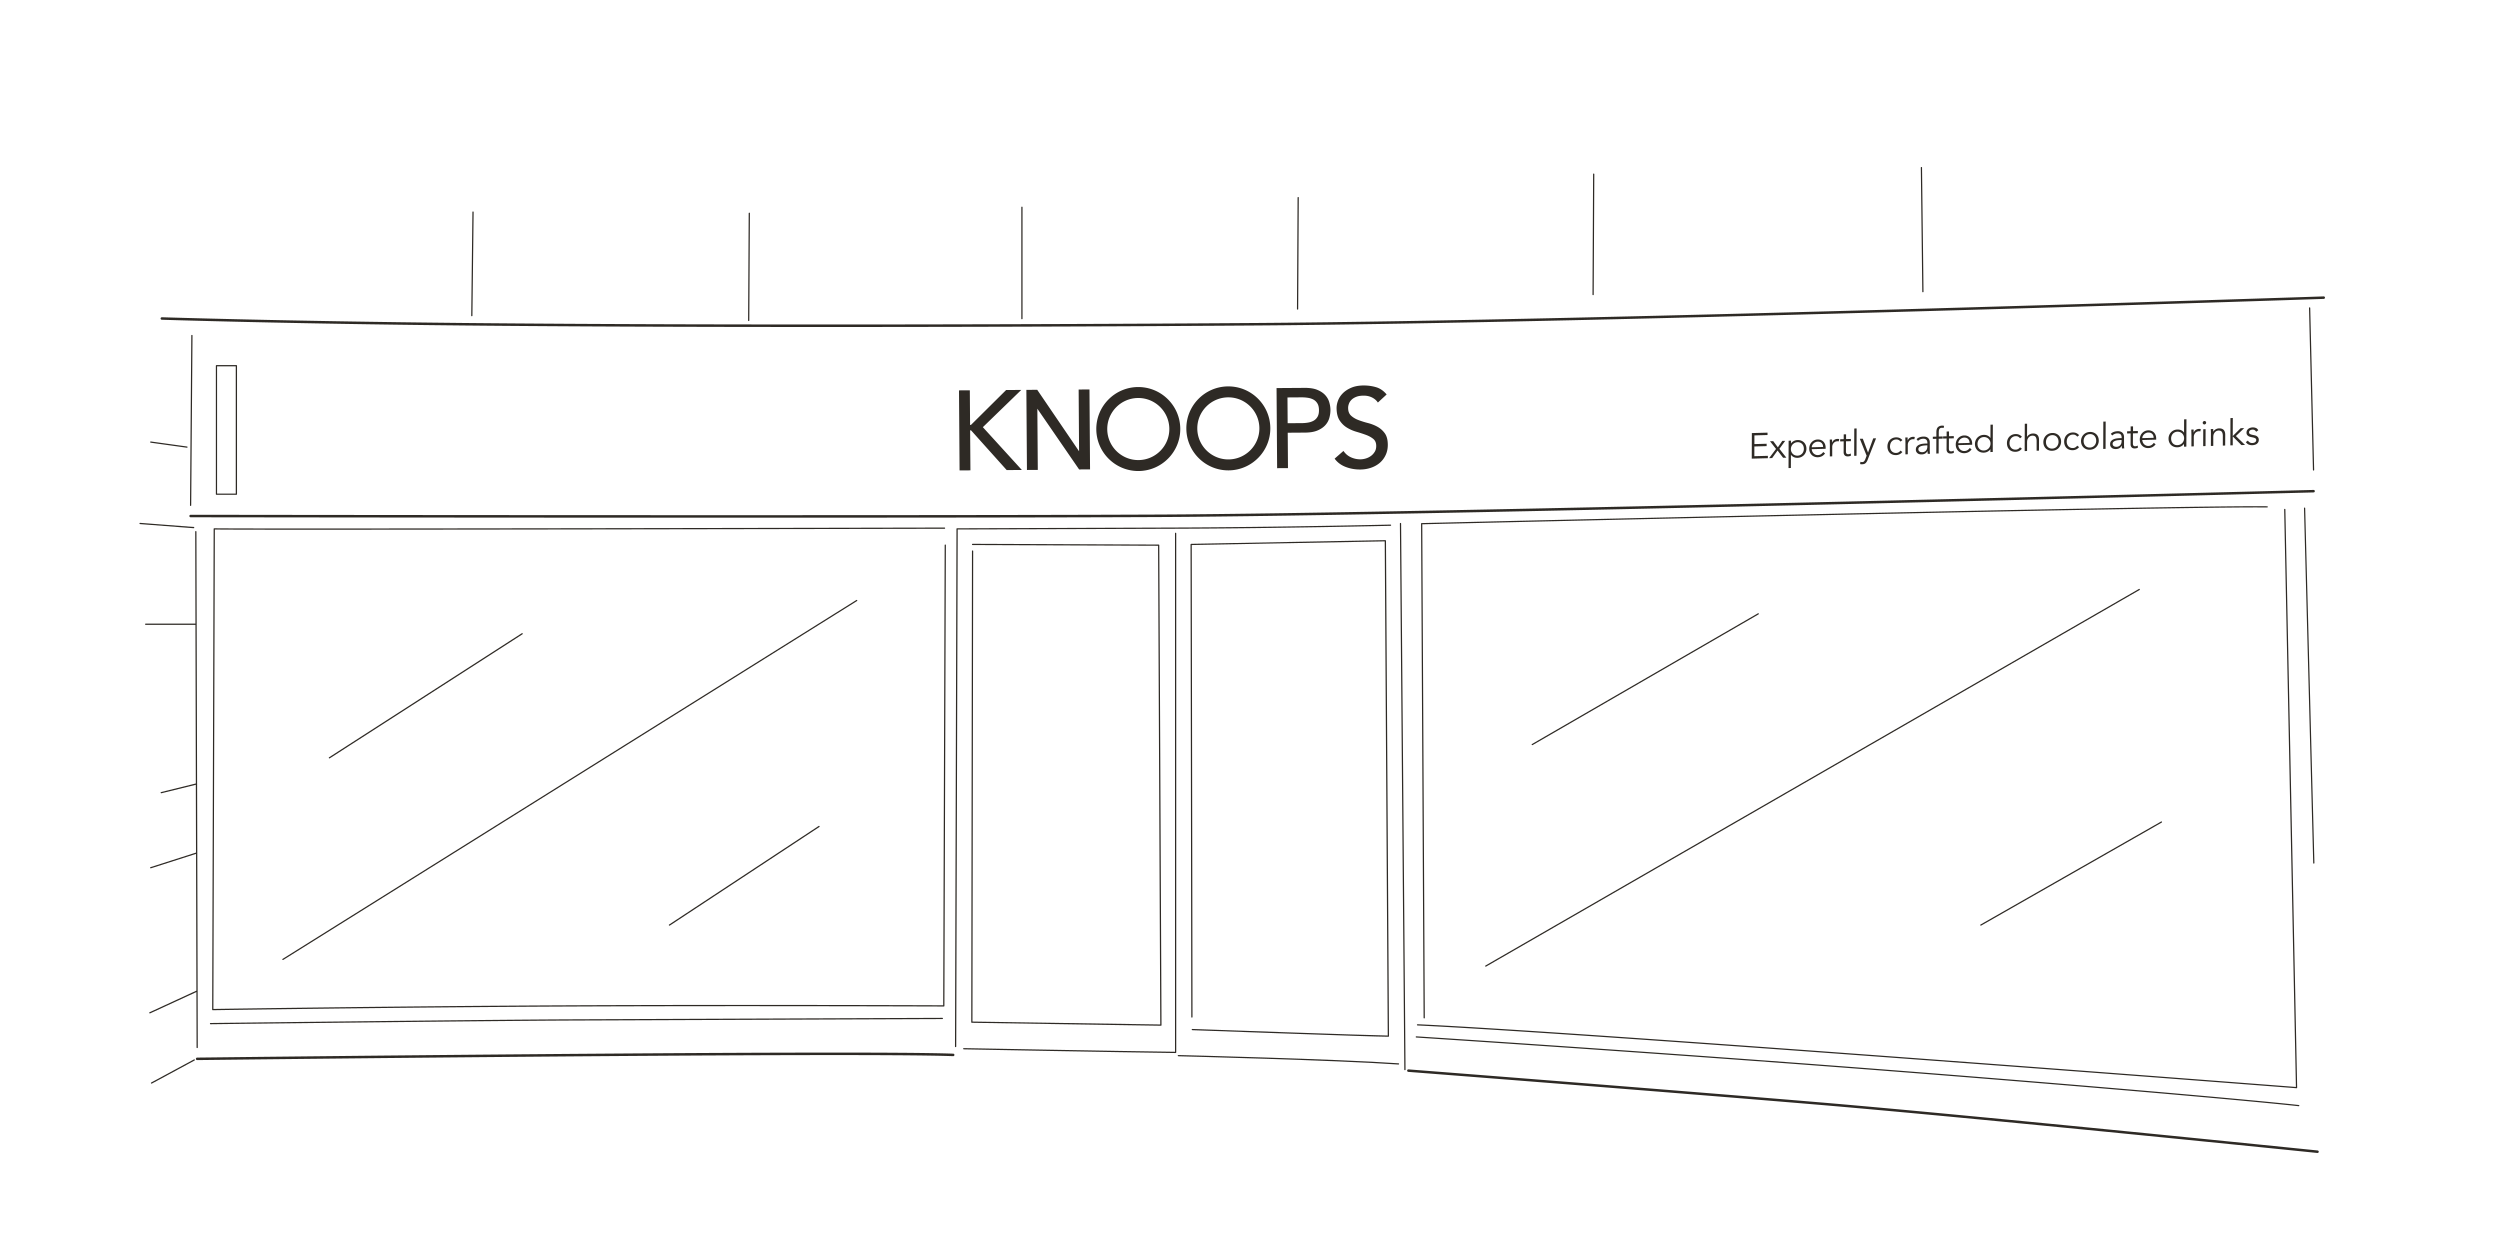 <svg viewBox="0 0 1000 500" data-sanitized-data-name="Line work" data-name="Line work" id="Line_work" xmlns="http://www.w3.org/2000/svg"><defs><style>.cls-1{fill:#2e2a25;stroke-width:0}</style></defs><path class="cls-1" d="M76.24 202.37c-.14 0-.25-.11-.25-.25l.52-67.91c0-.14.11-.25.25-.25s.25.11.25.25l-.52 67.91c0 .14-.11.25-.25.25ZM292.86 207.08c-107.24 0-214.88-.17-216.61-.17-.28 0-.5-.22-.5-.5s.22-.5.5-.5c2.78 0 278.97.43 387.59-.09 108.61-.52 458.06-9.76 461.58-9.85h.01a.5.5 0 0 1 .5.49c0 .28-.21.51-.49.51-3.52.09-352.98 9.34-461.6 9.85-41.01.2-105.93.26-170.98.26ZM925.42 188.23c-.14 0-.25-.11-.25-.24l-1.57-64.79c0-.14.11-.25.24-.26.15.02.25.11.26.24l1.57 64.79c0 .14-.11.25-.24.26ZM330.09 130.8c-49.14 0-100.13-.16-144.93-.61-70.31-.7-119.94-2.27-120.44-2.29-.28 0-.49-.24-.48-.52s.26-.48.52-.48c.49.02 50.11 1.58 120.42 2.29 107.33 1.07 250.27.5 317.8 0 140.67-1.05 423.65-10.54 426.49-10.63h.02c.27 0 .49.21.5.48 0 .28-.21.51-.48.52-2.84.1-285.84 9.58-426.52 10.63-39.35.29-104.3.61-172.89.61ZM78.86 424.04a.5.5 0 0 1-.5-.49c0-.28.22-.5.49-.51 2.61-.03 261.05-3.12 302.44-1.57.28.01.49.24.48.52-.01.28-.25.49-.52.48-41.37-1.55-299.79 1.54-302.39 1.57ZM925.53 345.45c-.13 0-.25-.11-.25-.24l-3.69-141.93c0-.14.11-.25.24-.26.13 0 .25.11.25.24l3.69 141.93c0 .14-.11.25-.24.26ZM926.99 461.19h-.05c-1.37-.14-137.3-14.05-200.38-19.36-63.09-5.3-162.25-13-163.24-13.08a.497.497 0 0 1-.46-.54c.02-.28.27-.49.54-.46.99.08 100.15 7.78 163.25 13.08 63.1 5.3 199.04 19.22 200.4 19.36.27.03.47.27.45.55a.5.5 0 0 1-.5.45ZM918.62 435.3h-.02c-2.84-.22-284.36-22.01-351.59-25.11-.14 0-.24-.12-.24-.26s.14-.22.26-.24c66.32 3.06 341.05 24.3 351.33 25.09l-4.7-230.99c0-.14.11-.25.25-.25s.25.11.25.25l4.71 231.26c0 .07-.03.14-.08.19-.05.04-.11.07-.17.07ZM569.68 407.37c-.14 0-.25-.11-.25-.25l-1.01-197.64c0-.14.11-.25.24-.25 3.04-.07 304.59-7.23 338.2-6.73.14 0 .25.12.25.25 0 .14-.11.25-.25.25-33.19-.5-327.78 6.48-337.94 6.72l1.01 197.4c0 .14-.11.25-.25.25ZM561.97 428.09c-.14 0-.25-.11-.25-.25l-1.77-218.42c0-.14.11-.25.25-.25s.25.11.25.25l1.77 218.42c0 .14-.11.25-.25.25ZM919.5 442.49h-.03c-23.79-2.6-107.15-9.79-188.73-15.95-83.83-6.33-163.42-11.47-164.22-11.52-.14 0-.24-.13-.23-.26 0-.14.13-.25.26-.23.79.05 80.39 5.19 164.22 11.52 81.59 6.16 164.95 13.35 188.74 15.95.14.01.24.14.22.28-.01.13-.12.22-.25.22ZM382.24 418.86c-.14 0-.25-.11-.25-.25l.59-207.05c0-.14.11-.25.25-.25 0 0 43.71-.14 86.54-.3 42.33-.15 86.39-1.17 86.83-1.18.15.01.25.11.26.24 0 .14-.11.25-.24.26-.44 0-44.5 1.03-86.84 1.18-40.95.14-82.71.28-86.29.29l-.59 206.8c0 .14-.11.25-.25.25ZM85.11 404.09c-.07 0-.13-.03-.18-.07a.241.241 0 0 1-.07-.18l.59-192.28c0-.07.03-.13.07-.18.05-.05.11-.07.18-.07 22.78.29 289.42-.29 292.11-.3.14 0 .25.11.25.25s-.11.25-.25.25c-2.68 0-267.45.59-291.86.3l-.59 191.77c4.75-.08 73.73-1.15 143-1.47 67.64-.31 143.94-.02 148.91 0l.59-184.05c0-.14.11-.25.25-.25s.25.11.25.25l-.59 184.3c0 .07-.03.13-.07.18-.05.05-.11.07-.18.07-.79 0-79.56-.32-149.16 0-71.42.33-142.54 1.47-143.25 1.48ZM84.22 409.7c-.14 0-.25-.11-.25-.25s.11-.25.25-.25c1.1-.01 110.56-1.34 144.73-1.48l147.98-.59c.14 0 .25.11.25.25s-.11.25-.25.25l-147.98.59c-34.16.14-143.62 1.46-144.72 1.48Z"></path><path class="cls-1" d="M470.26 421.22c-22.78-.29-84.15-1.46-84.77-1.48-.14 0-.25-.12-.25-.25 0-.14.11-.25.25-.25.62.01 61.54 1.18 84.51 1.47V213.32c0-.14.11-.25.25-.25s.25.11.25.25v207.64c0 .07-.03.13-.07.18-.05.05-.11.07-.18.07ZM559.41 425.82h-.02c-24.81-1.75-87.44-3.29-88.07-3.31-.14 0-.25-.12-.24-.26 0-.14.11-.22.26-.24.63.02 63.27 1.56 88.09 3.31.14 0 .24.13.23.27 0 .13-.12.23-.25.23ZM555.34 414.71c-5.84 0-77.7-2.6-78.43-2.63-.14 0-.25-.12-.24-.26s.14-.23.26-.24c.72.03 70.78 2.56 78.16 2.63l-1.2-197.66-77.18 1.47.3 188.79c0 .14-.11.25-.25.25s-.25-.11-.25-.25l-.3-189.03c0-.14.11-.25.25-.25l77.68-1.48c.05.01.13.02.18.07.05.05.08.11.08.18l1.2 198.17c0 .07-.03.13-.07.18-.05.05-.11.07-.18.07Z"></path><path class="cls-1" d="m464.35 410.3-75.61-1.18c-.14 0-.25-.11-.25-.25l.29-188.44c0-.14.11-.25.25-.25s.25.11.25.25l-.29 188.19 75.11 1.17-.88-191.48-74.18-.29c-.14 0-.25-.11-.25-.25s.11-.25.25-.25l74.43.3c.14 0 .25.11.25.25l.89 191.98c0 .07-.03.13-.07.18-.05.05-.11.07-.18.07ZM769.16 116.91c-.14 0-.25-.11-.25-.25l-.59-49.62c0-.14.11-.25.25-.25s.25.11.25.25l.59 49.62c0 .14-.11.25-.25.25ZM637.24 118.07c-.14 0-.25-.11-.25-.25l.24-48.15c0-.14.11-.25.25-.25s.25.11.25.25l-.24 48.15c0 .14-.11.25-.25.25ZM519.03 123.85c-.14 0-.25-.11-.25-.25l.24-44.54c0-.14.11-.25.25-.25s.25.11.25.25l-.24 44.54c0 .14-.11.25-.25.25ZM408.77 127.7c-.14 0-.25-.11-.25-.25V82.91c0-.14.11-.25.25-.25s.25.11.25.25v44.54c0 .14-.11.25-.25.25ZM299.48 128.42c-.14 0-.25-.11-.25-.25l.24-42.85c0-.14.11-.25.25-.25s.25.11.25.25l-.24 42.85c0 .14-.11.25-.25.25ZM188.73 126.5c-.14 0-.25-.12-.25-.25l.48-41.41c0-.14.11-.25.25-.25s.25.12.25.25l-.48 41.41c0 .14-.11.25-.25.25ZM60.62 433.46a.26.26 0 0 1-.22-.13c-.07-.12-.02-.27.1-.34l17.08-9.22c.12-.07.27-.02.34.1.07.12.02.27-.1.34l-17.08 9.22s-.08.03-.12.03ZM78.84 313.62s.02-.06.01-.09c0 0-.01-.01-.01-.02l-.26-100.83c0-.14-.11-.25-.25-.25s-.25.11-.25.25l.09 36.76H58.28c-.14 0-.25.11-.25.25s.11.25.25.25h19.89l.16 63.45-13.89 3.43c-.13.03-.22.17-.18.3.03.11.13.19.24.19h.06l13.77-3.4.07 27.12-18.18 5.82c-.13.04-.2.18-.16.31.03.11.13.17.24.17.03 0 .05 0 .08-.01l18.03-5.77.14 54.73h-.04l-18.67 8.61c-.13.06-.18.21-.12.33.04.09.13.15.23.15.04 0 .07 0 .1-.02l18.51-8.53.06 22.17c0 .14.11.25.25.25s.25-.11.25-.25l-.27-105.38ZM77.46 211.29h-.02l-21.42-1.65a.248.248 0 0 1-.23-.27c0-.13.12-.23.25-.23h.02l21.42 1.65c.14.01.24.13.23.27 0 .13-.12.23-.25.23ZM74.77 179.09h-.03l-14.46-2.01a.247.247 0 0 1-.21-.28c.02-.14.14-.22.28-.21l14.46 2.01c.14.02.23.15.21.28-.02.12-.12.22-.25.22ZM113.17 384.01c-.08 0-.16-.04-.21-.12-.07-.12-.04-.27.08-.34L342.54 240c.12-.07.27-.04.34.08s.04.27-.08.34L113.3 383.97s-.09.04-.13.04ZM131.77 303.37a.26.26 0 0 1-.21-.11.255.255 0 0 1 .07-.35l77.09-49.62c.12-.08.27-.04.35.07.08.12.04.27-.07.35l-77.09 49.62s-.09.04-.14.04ZM267.79 370.27a.26.26 0 0 1-.21-.11.255.255 0 0 1 .07-.35l59.81-39.43c.11-.07.27-.05.35.07.08.12.04.27-.07.35l-59.81 39.43s-.09.04-.14.04ZM594.31 386.67a.25.25 0 0 1-.22-.12.247.247 0 0 1 .09-.34l261.39-150.63c.12-.07.27-.03.34.09s.03.27-.09.34L594.43 386.64s-.08.03-.12.03ZM612.92 298.06a.25.25 0 0 1-.22-.12.247.247 0 0 1 .09-.34l90.38-52.28c.12-.07.27-.03.34.09s.03.27-.09.34l-90.38 52.28s-.08.03-.12.03ZM792.35 370.27a.24.24 0 0 1-.22-.13.247.247 0 0 1 .09-.34l72.22-41.2c.12-.07.27-.03.34.09s.03.27-.09.34l-72.22 41.2s-.08.03-.12.03ZM510.63 155.23l11.25-.08c2.05-.01 3.74.25 5.06.8 1.33.55 2.38 1.25 3.15 2.1.77.85 1.32 1.81 1.62 2.88.31 1.07.47 2.1.47 3.09 0 .99-.14 2.03-.43 3.1-.29 1.07-.82 2.04-1.58 2.9s-1.8 1.58-3.12 2.15c-1.32.57-3.01.86-5.05.87l-6.91.05.1 14.15-4.34.03-.23-32.03Zm4.44 14.06 5.69-.04c.84 0 1.68-.08 2.5-.22s1.56-.4 2.21-.76c.64-.37 1.16-.89 1.55-1.57.39-.68.58-1.56.57-2.65s-.21-1.96-.61-2.64c-.4-.67-.92-1.19-1.57-1.55-.65-.36-1.39-.6-2.22-.73-.83-.13-1.67-.19-2.51-.19l-5.69.04.07 10.3ZM537.36 180.34c.79 1.17 1.8 2.03 3.02 2.58 1.22.55 2.48.82 3.78.81.72 0 1.46-.12 2.21-.35.75-.23 1.43-.57 2.05-1.03.61-.46 1.11-1.02 1.5-1.68.39-.66.58-1.43.57-2.31 0-1.23-.41-2.17-1.19-2.81-.79-.64-1.76-1.18-2.92-1.6-1.16-.43-2.43-.84-3.8-1.24-1.37-.4-2.64-.95-3.81-1.67-1.16-.71-2.14-1.68-2.93-2.89-.79-1.21-1.19-2.86-1.21-4.94 0-.93.19-1.93.59-2.99.4-1.06 1.03-2.02 1.9-2.9.87-.88 1.98-1.62 3.35-2.21 1.37-.6 3.01-.9 4.94-.92 1.75-.01 3.42.22 5.02.69 1.6.47 3.01 1.44 4.22 2.91l-3.5 3.23c-.55-.84-1.32-1.51-2.32-2.02-1-.5-2.13-.75-3.39-.74s-2.2.17-3 .5c-.8.32-1.43.73-1.91 1.23s-.81 1.04-1 1.61c-.19.57-.29 1.1-.28 1.58 0 1.36.41 2.39 1.2 3.11.79.72 1.76 1.3 2.93 1.74 1.16.44 2.43.84 3.8 1.19 1.37.35 2.64.85 3.8 1.49 1.16.64 2.14 1.51 2.93 2.6s1.19 2.6 1.21 4.53c.01 1.54-.27 2.92-.85 4.16-.58 1.24-1.36 2.28-2.35 3.13-.99.85-2.16 1.51-3.51 1.97-1.35.46-2.8.7-4.33.71-2.05.01-3.99-.33-5.83-1.04-1.84-.71-3.31-1.81-4.4-3.31l3.55-3.1ZM491.46 188.15c-9.26.07-16.85-7.41-16.92-16.67-.07-9.26 7.41-16.85 16.67-16.92s16.85 7.41 16.92 16.67c.07 9.26-7.41 16.85-16.67 16.92Zm-.21-29.21c-6.85.05-12.38 5.66-12.33 12.5.05 6.85 5.66 12.38 12.5 12.33 6.85-.05 12.38-5.66 12.33-12.5-.05-6.85-5.66-12.38-12.5-12.33ZM455.44 188.41c-9.26.07-16.85-7.41-16.92-16.67-.07-9.26 7.41-16.85 16.67-16.92s16.85 7.41 16.92 16.67c.07 9.26-7.41 16.85-16.67 16.92Zm-.21-29.21c-6.85.05-12.38 5.66-12.33 12.5.05 6.85 5.66 12.38 12.5 12.33 6.85-.05 12.38-5.66 12.33-12.5-.05-6.85-5.66-12.38-12.5-12.33ZM431.46 155.81l.17 24.71-16.74-24.6-1.35.01-2.99.02.23 32.04 4.34-.03-.18-24.48 16.71 24.3h.01l1.14-.01 3.22-.02-.23-31.97-4.33.03zM383.59 156.15l4.34-.03.1 13.84h.36l14.06-13.95 6.06-.04-15.37 14.9 15.6 17.12-6.06.04-14.27-15.91h-.36l.12 16.02-4.34.03-.23-32.03ZM94.56 197.93h-7.97c-.14 0-.25-.11-.25-.25v-51.39c0-.14.11-.25.25-.25h7.97c.14 0 .25.11.25.25v51.39c0 .14-.11.25-.25.25Zm-7.73-.5h7.47v-50.89h-7.47v50.89ZM701.73 182.48l5.42-.15v.95l-6.45.18.04-10.23 6.27-.17v.95l-5.25.15v3.48l4.89-.14v.95l-4.91.14v3.89ZM710.42 179.58 708 176.5l1.29-.04 1.85 2.48 1.78-2.58 1.17-.03-2.34 3.21 2.79 3.53-1.29.04-2.23-2.9-2.17 3.02-1.2.03 2.77-3.69ZM715.45 176.29l.94-.03v1.13h.02c.15-.23.33-.44.55-.61.21-.17.43-.31.66-.42.23-.11.47-.2.71-.25s.47-.09.69-.09c.52-.01 1 .06 1.44.23.43.17.81.4 1.12.71s.56.68.73 1.11.26.9.26 1.41-.09.98-.27 1.42-.42.82-.74 1.15-.69.59-1.12.78-.91.29-1.44.31c-.22 0-.45-.01-.69-.05a3.038 3.038 0 0 1-1.37-.6c-.21-.16-.39-.35-.54-.58h-.03l-.02 5.29-.94.03.04-10.92Zm6.09 3.21c0-.38-.06-.73-.17-1.05s-.29-.6-.5-.84c-.22-.23-.48-.42-.79-.55-.31-.13-.66-.19-1.05-.18s-.75.09-1.07.24c-.32.15-.61.35-.85.59s-.43.54-.56.87-.2.68-.2 1.06.06.73.2 1.05.32.6.55.84.52.42.84.55c.32.13.68.19 1.07.18s.74-.09 1.05-.24c.31-.15.57-.35.8-.59.22-.25.39-.54.51-.87s.18-.68.18-1.06ZM724.68 179.67c.03.34.11.65.24.95.13.29.31.55.53.76.22.21.47.37.76.49s.59.17.93.16c.5-.01.94-.14 1.31-.39.37-.25.65-.53.84-.84l.73.59c-.4.52-.84.9-1.33 1.14-.48.23-1 .36-1.55.37-.5.01-.96-.06-1.38-.23s-.79-.4-1.09-.71-.54-.68-.72-1.11-.26-.9-.26-1.41.09-.99.26-1.42c.17-.44.41-.82.72-1.15a3.4 3.4 0 0 1 1.07-.77c.41-.19.85-.29 1.33-.3.51-.01.96.06 1.36.24.4.17.73.41 1 .7.27.3.48.65.62 1.05s.21.84.21 1.3v.43l-5.58.15Zm4.55-.9c0-.65-.19-1.16-.57-1.55s-.91-.57-1.6-.55c-.3 0-.6.08-.89.21-.29.13-.54.3-.75.5s-.39.44-.52.71c-.13.26-.2.54-.2.82l4.52-.12ZM731.94 177.94c0-.3 0-.6-.02-.91-.01-.31-.02-.71-.03-1.2l.93-.03v1.26h.02c.07-.19.16-.36.29-.54a2.213 2.213 0 0 1 1.07-.81c.24-.09.5-.14.79-.15.27 0 .5.02.7.07l-.19.94c-.12-.05-.3-.06-.54-.06-.36.01-.67.09-.93.23-.26.15-.47.33-.64.55a2.373 2.373 0 0 0-.5 1.44v3.81l-.96.03.02-4.65ZM740.33 176.47l-1.93.05-.02 3.99c0 .25.02.45.07.61.05.16.11.28.2.36.09.08.19.14.31.17s.25.04.39.04c.16 0 .33-.03.5-.09s.33-.12.47-.2l.04.88c-.35.17-.78.27-1.27.28-.18 0-.37-.01-.56-.06s-.37-.13-.53-.26c-.16-.13-.29-.31-.4-.54s-.16-.53-.15-.91l.02-4.26-1.41.04v-.87l1.42-.04v-1.91l.95-.03v1.91l1.92-.05v.87ZM742.61 182.3l-.94.03.04-10.92.94-.03-.04 10.92ZM747.23 181l2.06-5.65 1.14-.03-3.38 8.62c-.2.53-.46.95-.77 1.26-.31.32-.76.48-1.34.5h-.44c-.15 0-.29-.03-.44-.07l.1-.93c.2.1.44.15.71.14.33 0 .6-.12.79-.34.19-.22.36-.52.5-.91l.49-1.31-2.72-6.77 1.19-.03 2.08 5.53ZM760.2 176.64c-.16-.25-.39-.45-.68-.62s-.62-.24-.99-.23c-.39 0-.74.07-1.05.22-.31.14-.58.34-.8.59s-.39.54-.5.87-.17.7-.18 1.08.05.74.17 1.07.28.61.5.85.48.42.79.54c.31.13.66.18 1.05.16.37-.01.7-.11.99-.29s.52-.4.68-.65l.77.57c-.34.4-.71.71-1.13.91-.42.2-.86.31-1.32.33-.54.02-1.03-.05-1.47-.21-.44-.17-.81-.4-1.12-.71-.31-.31-.54-.68-.7-1.11-.16-.43-.24-.91-.24-1.42s.08-.99.25-1.43c.16-.44.4-.83.71-1.15.31-.33.69-.59 1.12-.78.44-.19.93-.29 1.47-.29.46 0 .9.08 1.31.26s.79.46 1.13.84l-.77.61ZM762.17 177.11c0-.3 0-.6-.02-.91-.01-.31-.02-.71-.03-1.2l.93-.03v1.26h.02c.07-.19.16-.36.29-.54a2.213 2.213 0 0 1 1.07-.81c.24-.09.5-.14.79-.15.27 0 .5.02.7.07l-.19.94c-.12-.05-.3-.06-.54-.06-.36.01-.67.09-.93.23-.26.15-.47.33-.64.55a2.373 2.373 0 0 0-.5 1.44v3.81l-.96.03.02-4.65ZM770.96 177.37v-.17c0-1.17-.56-1.73-1.71-1.7-.78.02-1.46.3-2.05.85l-.57-.66c.63-.67 1.58-1.03 2.83-1.06.32 0 .64.03.94.12.3.09.56.23.78.42.22.19.39.43.53.73.13.3.2.65.2 1.06v3.02c-.01.26 0 .53.02.82s.05.52.08.7l-.91.03c-.03-.16-.05-.34-.06-.53-.01-.19-.02-.38-.02-.56h-.03c-.28.46-.61.8-.98 1s-.84.32-1.38.33c-.3 0-.58-.03-.86-.1s-.52-.19-.73-.36-.38-.36-.51-.61c-.13-.24-.19-.53-.19-.85 0-.55.14-.98.43-1.3.28-.32.64-.56 1.06-.73s.88-.27 1.36-.33.92-.08 1.32-.09h.47Zm-.49.79c-.24 0-.54.03-.89.06-.36.03-.7.1-1.03.2-.33.1-.61.25-.85.45s-.35.47-.35.8c0 .22.04.41.13.57s.21.28.36.38c.15.1.32.16.51.2.19.04.37.05.56.05.34 0 .64-.08.89-.2.25-.12.47-.28.64-.49.17-.2.3-.44.38-.7.08-.27.12-.55.12-.85v-.49l-.48.01ZM777.07 175.45l-1.59.04-.02 5.89-.94.03.02-5.89-1.41.04v-.87l1.42-.04v-1.85c.01-.9.22-1.54.63-1.93.41-.39.95-.6 1.63-.62.13 0 .27 0 .41.02l.41.06-.17.87c-.11-.03-.23-.05-.36-.06-.12-.02-.25-.02-.37-.02-.26 0-.47.06-.63.15s-.29.22-.37.38c-.09.16-.14.35-.17.56-.03.21-.04.44-.05.68v1.73l1.58-.04v.87ZM781.5 175.33l-1.93.05-.02 3.99c0 .25.02.45.07.61.05.16.11.28.2.36.09.08.19.14.31.17s.25.04.39.04c.16 0 .33-.03.5-.09s.33-.12.47-.2l.04.88c-.35.17-.78.27-1.27.28-.18 0-.37-.01-.56-.06s-.37-.13-.53-.26c-.16-.13-.29-.31-.4-.54s-.16-.53-.15-.91l.02-4.26-1.41.04v-.87l1.42-.04v-1.91l.95-.03v1.91l1.92-.05v.87ZM783.29 178.05c.03.34.11.65.24.95.13.29.31.55.53.76.22.21.47.37.76.49s.59.17.93.16c.5-.01.94-.14 1.31-.39.37-.25.65-.53.84-.84l.73.59c-.4.52-.84.9-1.33 1.14-.48.23-1 .36-1.55.37-.5.01-.96-.06-1.38-.23s-.79-.4-1.09-.71-.54-.68-.72-1.11-.26-.9-.26-1.41.09-.99.26-1.42c.17-.44.41-.82.72-1.15a3.4 3.4 0 0 1 1.07-.77c.41-.19.85-.29 1.33-.3.51-.01.96.06 1.36.24.4.17.73.41 1 .7.27.3.48.65.62 1.05s.21.84.21 1.3v.43l-5.58.15Zm4.55-.9c0-.65-.19-1.16-.57-1.55s-.91-.57-1.6-.55c-.3 0-.6.08-.89.21-.29.13-.54.3-.75.5s-.39.44-.52.71c-.13.26-.2.54-.2.82l4.52-.12ZM797.1 180.79l-.94.03v-1.13h-.02c-.15.23-.34.44-.55.61-.21.17-.43.31-.66.42-.23.11-.47.2-.71.25s-.47.09-.69.09c-.52.01-1-.06-1.44-.23-.43-.17-.81-.4-1.12-.71s-.56-.68-.73-1.11-.26-.9-.26-1.41.09-.99.27-1.42.42-.82.74-1.15.69-.58 1.12-.78c.43-.19.91-.29 1.44-.31.22 0 .45.01.69.05a3.038 3.038 0 0 1 1.37.6c.21.16.39.35.54.58h.03l.02-5.29.94-.03-.04 10.92Zm-6.09-3.21c0 .38.06.73.17 1.05.12.32.29.6.5.84s.48.42.79.55c.31.13.66.19 1.05.18s.74-.09 1.07-.24c.33-.15.61-.35.85-.59.24-.25.43-.54.56-.87.13-.33.2-.68.2-1.06s-.06-.73-.2-1.05c-.13-.32-.32-.6-.55-.84-.24-.23-.52-.42-.85-.55-.33-.13-.68-.19-1.06-.18s-.74.09-1.05.24c-.31.15-.58.35-.8.59s-.39.54-.51.87c-.12.33-.18.68-.18 1.06ZM808.01 175.32c-.16-.25-.39-.45-.68-.62s-.62-.24-.99-.23c-.39 0-.74.07-1.05.22-.31.14-.58.34-.8.59s-.39.54-.5.87-.17.7-.18 1.08.05.74.17 1.07.28.61.5.85.48.42.79.54c.31.13.66.18 1.05.16.37-.01.7-.11.99-.29s.52-.4.68-.65l.77.57c-.34.4-.71.71-1.13.91-.42.2-.86.31-1.32.33-.54.02-1.03-.05-1.47-.21-.44-.17-.81-.4-1.12-.71-.31-.31-.54-.68-.7-1.11-.16-.43-.24-.91-.24-1.42s.08-.99.25-1.43c.16-.44.4-.83.71-1.15.31-.33.69-.59 1.12-.78.44-.19.93-.29 1.47-.29.46 0 .9.08 1.31.26s.79.46 1.13.84l-.77.61ZM809.9 169.51l.94-.03-.02 5.24h.03c.11-.19.24-.36.4-.52.16-.16.34-.3.54-.41.2-.12.41-.21.64-.28s.45-.11.67-.11c.86-.02 1.49.19 1.9.63.41.45.61 1.09.61 1.94l-.02 4.29-.94.03v-3.74c.02-.75-.11-1.32-.36-1.72s-.73-.58-1.43-.56c-.05 0-.18.02-.4.07s-.45.16-.69.34c-.24.18-.46.45-.65.8-.19.35-.29.84-.29 1.45v3.47l-.96.03.04-10.92ZM824.44 176.65a3.702 3.702 0 0 1-1.01 2.57c-.32.33-.69.59-1.12.78s-.91.29-1.44.31-.99-.06-1.42-.23-.81-.4-1.12-.71-.56-.68-.73-1.11-.26-.9-.26-1.41.09-.99.27-1.42.42-.82.74-1.15.69-.58 1.12-.78c.43-.19.91-.29 1.42-.31s1 .06 1.44.23c.43.17.81.4 1.12.71s.56.68.73 1.11.26.9.26 1.41Zm-1.03.03c0-.38-.06-.73-.17-1.05-.12-.32-.29-.6-.5-.84s-.48-.42-.79-.55c-.31-.13-.66-.19-1.05-.18s-.74.09-1.05.24c-.31.15-.57.35-.79.59-.22.25-.38.54-.5.87s-.18.68-.18 1.06.06.73.17 1.05.28.6.5.84c.21.23.47.42.78.55.31.13.66.19 1.05.18a2.532 2.532 0 0 0 1.85-.83c.22-.24.39-.54.51-.87.12-.33.18-.68.18-1.06ZM830.89 174.68c-.16-.25-.39-.45-.68-.62s-.62-.24-.99-.23c-.39 0-.74.07-1.05.22-.31.14-.58.34-.8.59s-.39.54-.5.87-.17.7-.18 1.08.05.74.17 1.07.28.61.5.85.48.42.79.54c.31.13.66.18 1.05.16.37-.01.7-.11.99-.29s.52-.4.68-.65l.77.57c-.34.4-.71.71-1.13.91-.42.2-.86.31-1.32.33-.54.02-1.03-.05-1.47-.21-.44-.17-.81-.4-1.12-.71-.31-.31-.54-.68-.7-1.11-.16-.43-.24-.91-.24-1.42s.08-.99.25-1.43c.16-.44.4-.83.71-1.15.31-.33.69-.59 1.12-.78.44-.19.93-.29 1.47-.29.46 0 .9.08 1.31.26s.79.46 1.13.84l-.77.61ZM839.51 176.24a3.702 3.702 0 0 1-1.01 2.57c-.32.33-.69.59-1.12.78s-.91.29-1.44.31-.99-.06-1.42-.23-.81-.4-1.12-.71-.56-.68-.73-1.11-.26-.9-.26-1.41.09-.99.27-1.42c.18-.44.42-.82.74-1.15s.69-.58 1.12-.78c.43-.19.91-.29 1.42-.31s1 .06 1.44.23c.43.17.81.4 1.12.71s.56.68.73 1.11.26.9.26 1.41Zm-1.03.02c0-.38-.06-.73-.17-1.05-.12-.32-.29-.6-.5-.84s-.48-.42-.79-.55c-.31-.13-.66-.19-1.05-.18s-.74.09-1.05.24c-.31.15-.57.35-.79.59-.22.25-.38.54-.5.87s-.18.68-.18 1.06.06.73.17 1.05.28.6.5.84c.21.23.47.42.78.55.31.13.66.19 1.05.18a2.532 2.532 0 0 0 1.85-.83c.22-.24.39-.54.51-.87.12-.33.18-.68.18-1.06ZM842.23 179.54l-.94.03.04-10.92.94-.03-.04 10.92ZM848.66 175.22v-.17c0-1.17-.56-1.73-1.71-1.7-.78.02-1.46.3-2.05.85l-.57-.66c.63-.67 1.58-1.03 2.83-1.06.32 0 .64.03.94.12.3.09.56.23.78.42.22.19.39.43.53.73.13.3.2.65.2 1.06v3.02c-.01.26 0 .53.02.82s.05.52.08.7l-.91.03c-.03-.16-.05-.34-.06-.53-.01-.19-.02-.38-.02-.56h-.03c-.28.46-.61.8-.98 1s-.84.32-1.38.33c-.3 0-.58-.03-.86-.1s-.52-.19-.73-.36-.38-.36-.51-.61c-.13-.24-.19-.53-.19-.85 0-.55.14-.98.43-1.3.28-.32.64-.56 1.06-.73s.88-.27 1.36-.33.92-.08 1.32-.09h.47Zm-.49.79c-.24 0-.54.03-.89.06-.36.03-.7.1-1.03.2-.33.1-.61.25-.85.45s-.35.47-.35.8c0 .22.04.41.13.57s.21.28.36.38c.15.1.32.16.51.2.19.04.37.05.56.05.34 0 .64-.08.89-.2.25-.12.47-.28.64-.49.17-.2.3-.44.38-.7.08-.27.12-.55.12-.85v-.49l-.48.01ZM855.11 173.29l-1.93.05-.02 3.99c0 .25.02.45.07.61.05.16.11.28.2.36.09.08.19.14.31.17s.25.04.39.04c.16 0 .33-.03.5-.09s.33-.12.47-.2l.04.88c-.35.17-.78.27-1.27.28-.18 0-.37-.01-.56-.06s-.37-.13-.53-.26c-.16-.13-.29-.31-.4-.54s-.16-.53-.15-.91l.02-4.26-1.41.04v-.87l1.42-.04v-1.91l.95-.03v1.91l1.92-.05v.87ZM856.9 176.01c.03.34.11.65.24.95.13.29.31.55.53.76.22.21.47.37.76.49s.59.17.93.16c.5-.01.94-.14 1.31-.39.37-.25.65-.53.84-.84l.73.59c-.4.52-.84.9-1.33 1.14-.48.23-1 .36-1.55.37-.5.01-.96-.06-1.38-.23s-.79-.4-1.09-.71-.54-.68-.72-1.11-.26-.9-.26-1.41.09-.99.26-1.42c.17-.44.41-.82.72-1.15a3.4 3.4 0 0 1 1.07-.77c.41-.19.85-.29 1.33-.3.51-.01.96.06 1.36.24.4.17.73.41 1 .7.27.3.48.65.62 1.05s.21.84.21 1.3v.43l-5.58.15Zm4.55-.9c0-.65-.19-1.16-.57-1.55s-.91-.57-1.6-.55c-.3 0-.6.08-.89.21-.29.13-.54.3-.75.5s-.39.44-.52.71c-.13.26-.2.54-.2.82l4.52-.12ZM874.54 178.65l-.94.03v-1.13h-.02c-.15.23-.34.44-.55.61-.21.17-.43.31-.66.42-.23.11-.47.2-.71.25s-.47.09-.69.09c-.52.01-1-.06-1.44-.23-.43-.17-.81-.4-1.12-.71s-.56-.68-.73-1.11-.26-.9-.26-1.41.09-.99.27-1.42.42-.82.74-1.15.69-.58 1.12-.78c.43-.19.91-.29 1.44-.31.22 0 .45.01.69.05a3.038 3.038 0 0 1 1.37.6c.21.16.39.35.54.58h.03l.02-5.29.94-.03-.04 10.92Zm-6.09-3.21c0 .38.06.73.17 1.05.12.32.29.6.5.84s.48.42.79.55c.31.13.66.19 1.05.18s.74-.09 1.07-.24c.33-.15.61-.35.85-.59.24-.25.43-.54.56-.87.13-.33.2-.68.2-1.06s-.06-.73-.2-1.05c-.13-.32-.32-.6-.55-.84-.24-.23-.52-.42-.85-.55-.33-.13-.68-.19-1.06-.18s-.74.09-1.05.24c-.31.15-.58.35-.8.59s-.39.54-.51.87c-.12.33-.18.68-.18 1.06ZM876.57 173.94c0-.3 0-.6-.02-.91-.01-.31-.02-.71-.03-1.2l.93-.03v1.26h.02c.07-.19.16-.36.29-.54a2.213 2.213 0 0 1 1.07-.81c.24-.09.5-.14.79-.15.27 0 .5.02.7.07l-.19.94c-.12-.05-.3-.06-.54-.06-.36.01-.67.09-.93.23-.26.15-.47.33-.64.55a2.373 2.373 0 0 0-.5 1.44v3.81l-.96.03.02-4.65ZM882.46 169.07c0 .2-.07.37-.22.5-.14.13-.3.2-.47.21s-.33-.06-.47-.18c-.14-.13-.21-.29-.21-.49s.07-.37.22-.5c.14-.13.3-.2.47-.21s.33.06.47.18c.14.13.21.29.21.49Zm-.25 9.36-.94.03.03-6.76.94-.03-.03 6.76ZM885.27 171.59c.02.18.03.36.03.54v.54h.03c.11-.19.24-.36.4-.52.16-.16.34-.3.54-.41.2-.12.41-.21.64-.28s.45-.11.67-.11c.86-.02 1.49.19 1.9.63.41.45.61 1.09.61 1.94l-.02 4.29-.94.03v-3.74c.02-.75-.11-1.32-.36-1.72-.26-.39-.73-.58-1.43-.56-.05 0-.18.02-.4.07s-.45.16-.69.34c-.24.18-.46.45-.65.8-.19.35-.29.84-.29 1.45v3.47l-.96.03.02-5.27c0-.18 0-.41-.02-.69-.01-.28-.03-.54-.05-.79l.97-.03ZM893.1 174.42l3.17-3.14 1.42-.04-3.34 3.18 3.67 3.57-1.46.04-3.46-3.46v3.55l-.96.03.04-10.92.94-.03-.03 7.21ZM902.45 172.72c-.14-.28-.33-.49-.57-.65-.24-.16-.53-.23-.87-.22-.16 0-.33.03-.49.07-.17.04-.32.11-.45.19s-.24.19-.32.32-.12.28-.12.47c0 .32.11.55.33.68s.55.25.98.35l.96.2c.47.09.85.3 1.16.61.31.31.46.71.46 1.19 0 .37-.08.68-.23.95a2 2 0 0 1-.59.67c-.24.18-.52.31-.84.39-.31.09-.63.13-.96.14-.51.01-.99-.07-1.43-.26s-.82-.51-1.13-.99l.82-.59c.19.3.43.54.72.72.29.17.63.26 1.03.25.19 0 .38-.03.57-.08s.36-.12.51-.22c.15-.1.27-.22.36-.36.09-.15.14-.32.14-.51 0-.34-.12-.58-.37-.72s-.55-.25-.9-.33l-.91-.19c-.11-.03-.27-.07-.46-.13-.2-.06-.38-.16-.57-.29-.19-.13-.34-.3-.48-.51-.13-.21-.2-.48-.2-.8 0-.35.07-.65.21-.92.14-.26.33-.48.56-.65.23-.17.5-.3.79-.39s.6-.14.92-.15c.47-.01.9.07 1.3.24.4.17.71.48.93.91l-.85.59Z"></path></svg>